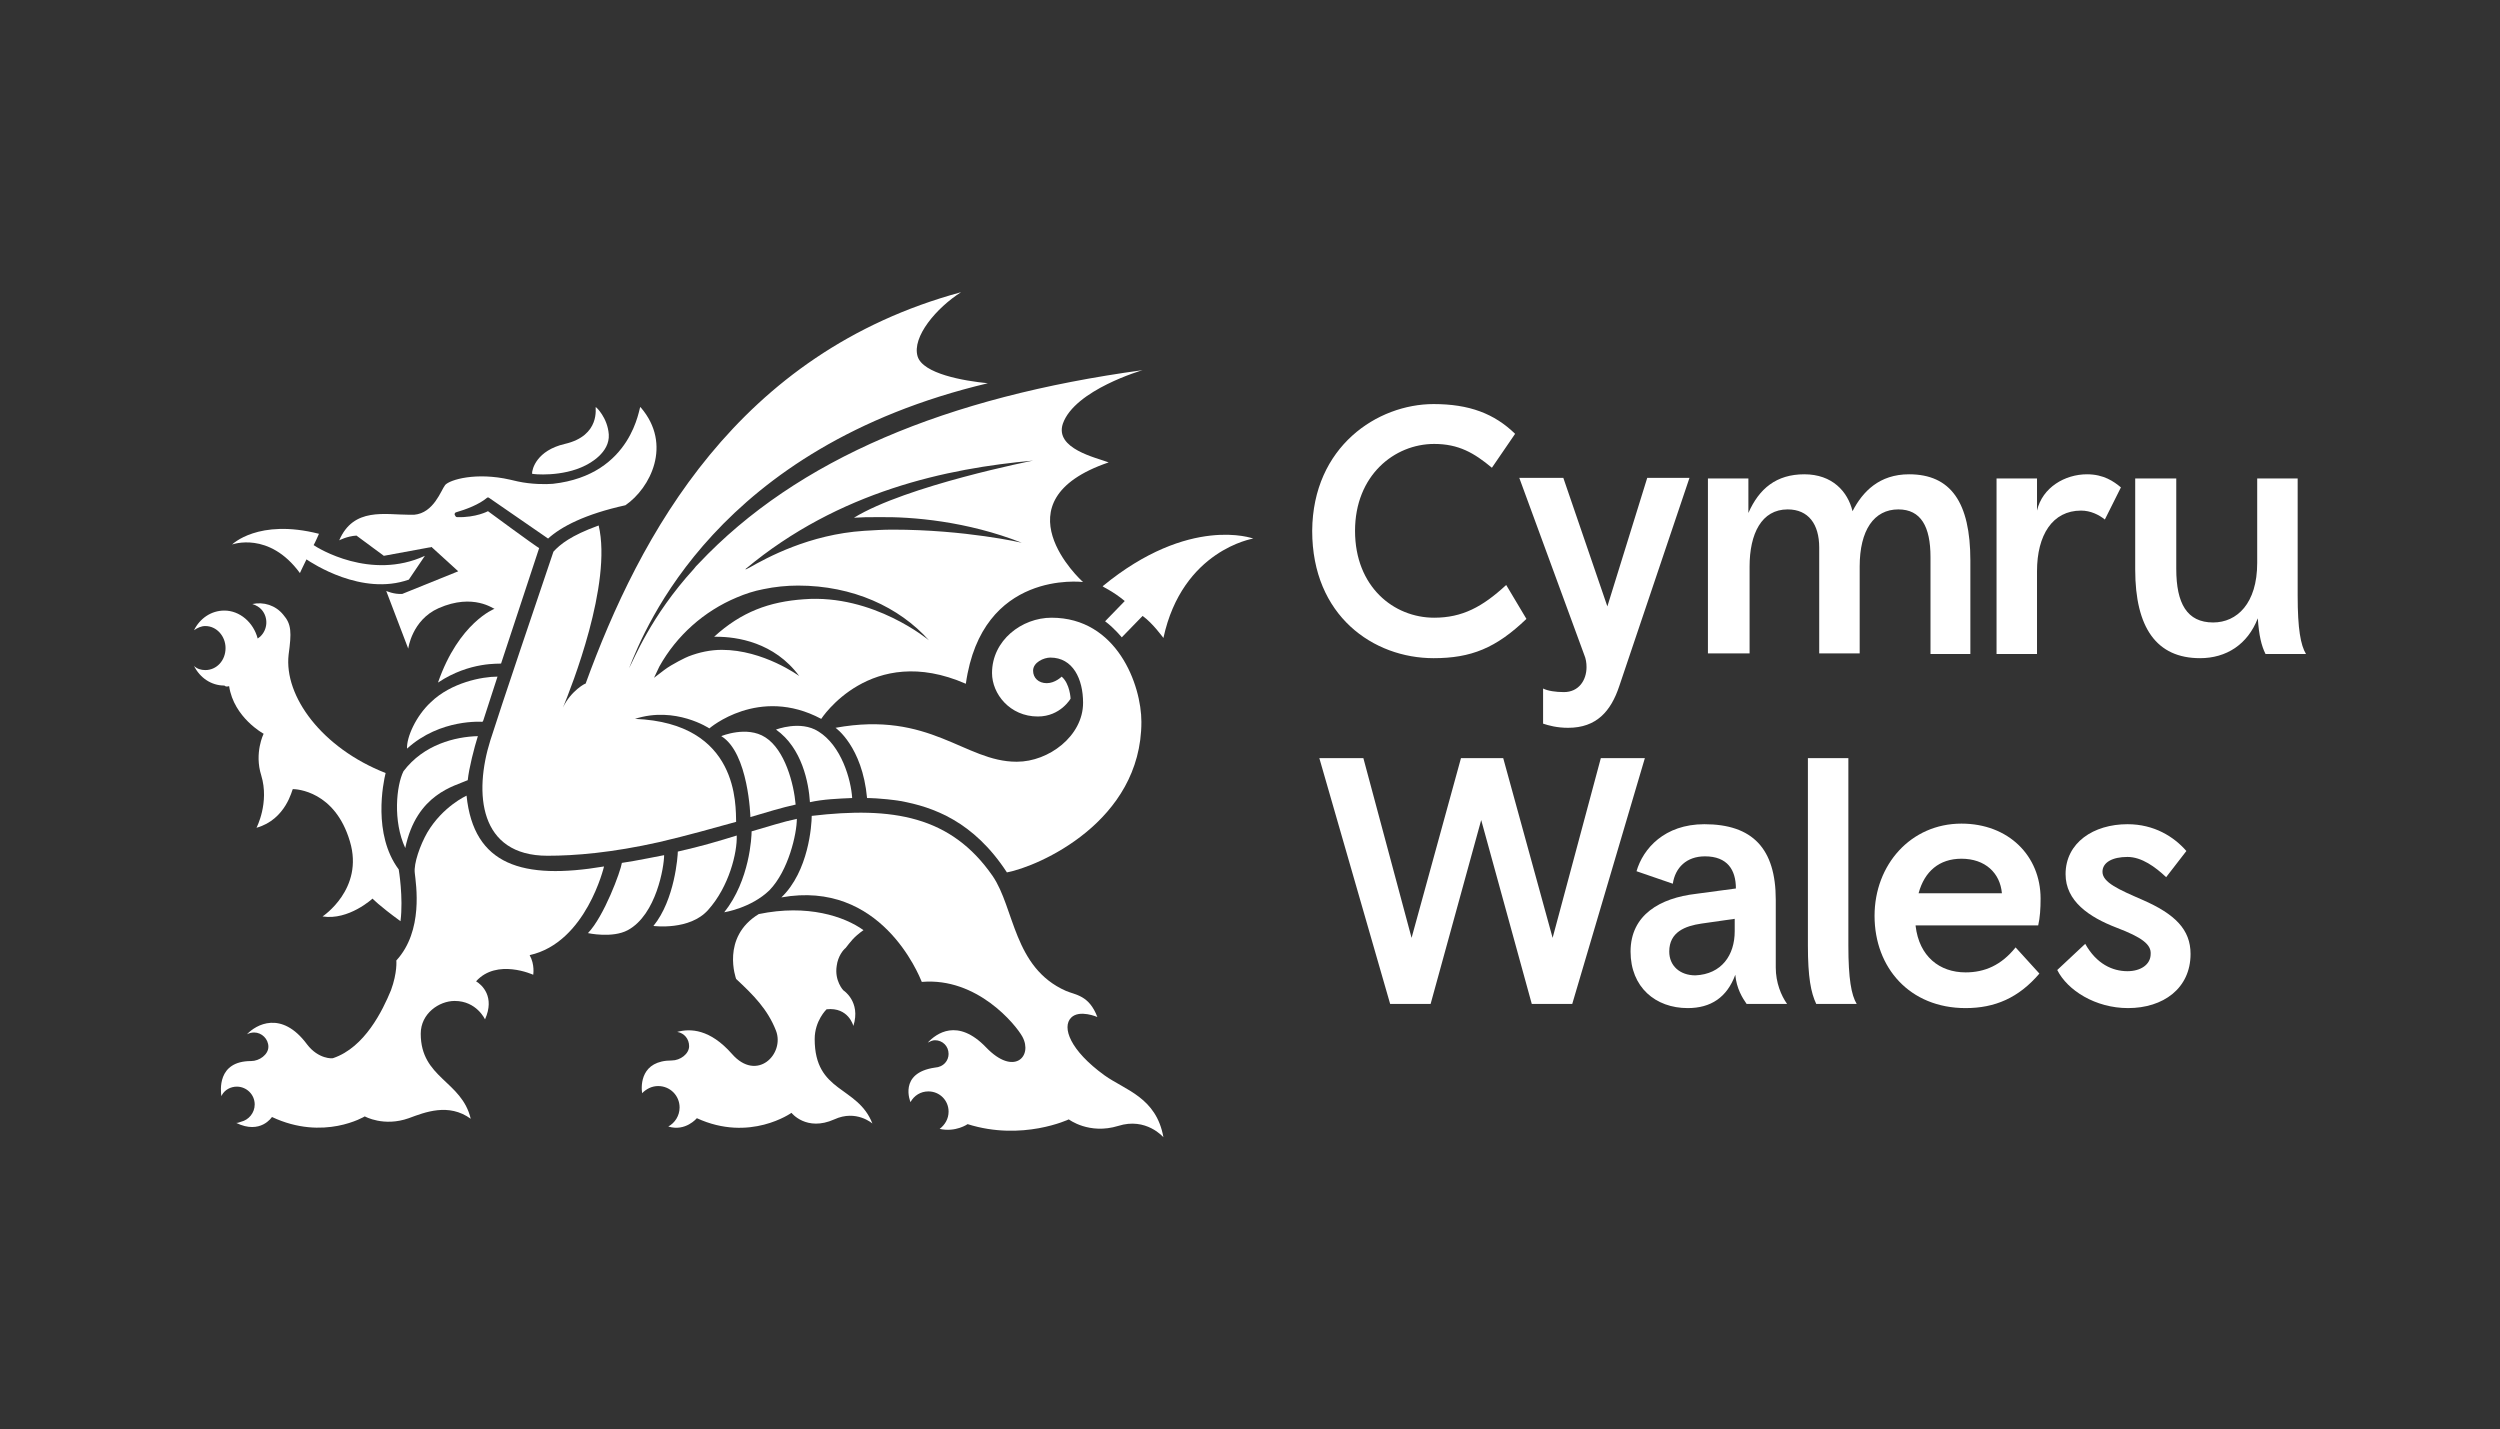<?xml version="1.0" encoding="utf-8"?>
<!-- Generator: Adobe Illustrator 28.0.0, SVG Export Plug-In . SVG Version: 6.00 Build 0)  -->
<svg version="1.1" id="Layer_1" xmlns="http://www.w3.org/2000/svg" xmlns:xlink="http://www.w3.org/1999/xlink" x="0px" y="0px"
	 viewBox="0 0 420.1 240.2" style="enable-background:new 0 0 420.1 240.2;" xml:space="preserve">
<rect x="0" y="0" width="420.1" height="240.2" fill="#333333" stroke="none"/>
<style type="text/css">
	.st0{fill:#FFFFFF;}
</style>
<g>
	<path class="st0" d="M240.9,67.9c6,0,10.2,1.6,13.7,5l-3.9,5.7c-3-2.5-5.6-4-9.7-4c-6.7,0-13.3,5.3-13.3,14.6
		c0,9.4,6.5,14.6,13.3,14.6c4.7,0,8.1-1.8,12.1-5.5l3.4,5.7c-5.1,4.9-9.3,6.6-15.6,6.6c-10.1,0-20.4-7.1-20.4-21.4
		C220.6,75,231.5,67.9,240.9,67.9z M259.3,115.7c0.8,0.4,2.1,0.6,3.5,0.6c2.5,0,3.8-2,3.8-4.2c0-0.7-0.1-1.4-0.4-2.1l-10.9-29.7h7.4
		l7.4,21.6l6.7-21.6h7.1l-11.8,35c-1.4,4.2-3.8,7-8.6,7c-1.9,0-3.3-0.4-4.2-0.7V115.7z"/>
	<path class="st0" d="M331.2,109.9h-6.8V93.6c0-5.1-1.6-8-5.4-8c-4.1,0-6.5,3.5-6.5,9.6v14.6h-6.8V92c0-3.9-1.8-6.4-5.3-6.4
		c-4.4,0-6.4,4.1-6.4,9.6v14.6H287V80.4h6.8v5.8c1.8-4.1,4.7-6.5,9.4-6.5c4.7,0,7.3,2.9,8.1,6.2c1.7-3.3,4.5-6.2,9.5-6.2
		c7,0,10.3,4.7,10.3,14.5V109.9z"/>
	<path class="st0" d="M353.7,87.3c-1-0.8-2.4-1.5-4-1.5c-4.8,0-7.4,4.1-7.4,10.2v13.9h-6.8V80.4h6.8v5.4c0.9-3.9,4.7-6.1,8.4-6.1
		c2.8,0,4.5,1.2,5.7,2.2L353.7,87.3z"/>
	<path class="st0" d="M358.9,80.4h6.8v15.2c0,5.8,1.8,9,6.2,9c4,0,7.4-3.2,7.4-10V80.4h6.8v19.7c0,5.6,0.5,8.3,1.4,9.8h-6.8
		c-0.7-1.4-1.1-3.1-1.3-6c-1.7,4.4-5.3,6.7-9.7,6.7c-7.3,0-10.9-5.1-10.9-14.9V80.4z"/>
	<path class="st0" d="M264.2,168.7h-6.8l-8.5-30.9l-8.5,30.9h-6.8l-11.9-41.3h7.4l8.1,30.2l8.3-30.2h7.1l8.3,30.2l8.1-30.2h7.4
		L264.2,168.7z"/>
	<path class="st0" d="M275,146.4c1.1-3.8,4.7-7.9,11.4-7.9c8.1,0,12,4.1,12,12.7v11.4c0,2.5,0.9,4.7,1.9,6.1h-6.8
		c-0.7-1-1.7-2.6-1.9-4.9c-1.4,3.8-4.1,5.6-8,5.6c-5.4,0-9.6-3.5-9.6-9.5c0-6.2,5-9,11-9.7l6.7-0.9c0-3.1-1.4-5.4-5.2-5.4
		c-3.1,0-5,1.9-5.4,4.6L275,146.4z M291.5,156.5v-2.1l-5.6,0.8c-2.7,0.4-5.4,1.4-5.4,4.7c0,2.4,1.8,4,4.4,4
		C289.3,163.7,291.5,160.5,291.5,156.5z"/>
	<path class="st0" d="M303.8,127.4h6.8v31.5c0,5.6,0.5,8.3,1.4,9.8h-6.8c-0.9-1.9-1.4-4.5-1.4-9.8V127.4z"/>
	<path class="st0" d="M321.9,155.6c0.6,5.1,4,7.8,8.4,7.8c3.2,0,6-1.2,8.4-4.2l4,4.4c-3.5,4.1-7.5,5.8-12.4,5.8
		c-9.4,0-15.3-6.8-15.3-15.5c0-8.6,6.1-15.5,14.6-15.5c7.9,0,13.3,5.4,13.3,12.6c0,1.7-0.1,3.2-0.4,4.5H321.9z M322.4,150.1h14
		c-0.3-3.4-2.8-5.8-6.8-5.8C325.9,144.3,323.4,146.4,322.4,150.1z"/>
	<path class="st0" d="M355.7,155.9c-4.7-1.8-8.6-4.5-8.6-9c0-5.3,4.7-8.4,10.4-8.4c4.5,0,7.8,2.1,9.9,4.5l-3.4,4.4
		c-1.8-1.7-4.1-3.4-6.5-3.4c-2.5,0-4.2,0.9-4.2,2.5c0,1.8,2.8,3,6.7,4.7c5.5,2.4,8.1,5,8.1,9.1c0,5.8-4.6,9.1-10.5,9.1
		c-5.5,0-10.2-3-11.9-6.4l4.7-4.4c1.9,3.4,4.6,4.6,7.1,4.6c2.2,0,3.9-1.1,3.9-2.9C361.5,158.7,359.9,157.5,355.7,155.9z"/>
</g>
<g>
	<path class="st0" d="M185.3,98.5c-0.1,0.1,1.7,0.8,3.7,2.5l-3.3,3.4c1.5,1.1,2.8,2.7,2.8,2.7l3.5-3.6c1.7,1.2,3.4,3.6,3.5,3.7
		c3.2-14.8,15.1-16.7,15.1-16.7S199.9,86.5,185.3,98.5z"/>
	<path class="st0" d="M98.4,78.2c0.6-0.3,4.1-2.1,3.9-5.2c-0.2-2.8-2.1-4.6-2.2-4.6c-0.1,0,0.9,4.8-5.2,6.2c-4.7,1.1-5.5,4.2-5.5,5
		C89.5,79.7,94.5,80.2,98.4,78.2z"/>
	<path class="st0" d="M143.2,134.1c-0.2-3.1-1.8-8.8-5.7-11.2c-3-1.9-7.1-0.3-7.1-0.3c4.4,3.1,5.5,9,5.7,12.2
		C138.3,134.3,140.9,134.2,143.2,134.1z"/>
	<path class="st0" d="M133.7,135.2c-0.3-3.5-1.8-9.2-5.1-11.3c-3.1-2-7.4-0.2-7.4-0.2c4.6,2.8,4.9,13.6,4.9,13.6
		C128.8,136.5,131.4,135.7,133.7,135.2z"/>
	<path class="st0" d="M133.9,137.6c-2.4,0.5-4.8,1.3-7.6,2.1c0,0.9-0.3,8.2-4.6,13.6c0,0,4.5-0.7,7.6-3.7
		C132.5,146.3,133.9,140.1,133.9,137.6z"/>
	<path class="st0" d="M119,152.9c3.5-3.9,4.9-9.6,4.8-12.5c-2.9,0.9-5.9,1.8-9.9,2.7c0,0.7-0.5,8.1-4.1,12.5
		C109.9,155.6,115.9,156.4,119,152.9z"/>
	<path class="st0" d="M104.5,145c-0.2,1.4-3,9-5.7,11.8c0,0,4.1,0.9,6.7-0.5c4.8-2.6,6.1-10.7,6.1-12.6
		C111.5,143.7,106.7,144.7,104.5,145z"/>
	<path class="st0" d="M68.1,142.5c1.9-9.1,8.3-10.4,10.5-11.4c0.2-2,1.1-5.5,1.7-7.4c-3.8,0.1-9.1,1.4-12.5,5.9
		C66.6,132,66,138,68.1,142.5z"/>
	<path class="st0" d="M64.5,93.4l7.6-1.4c0.3,0,0.4-0.1,0.4-0.1L77,96l-9.4,3.8c-1.4,0.1-2.7-0.5-2.7-0.5l3.7,9.7
		c0,0,0.6-4.8,5.1-6.8c5.9-2.6,9.3,0.2,9.4,0.1c0,0-6,2.3-9.5,12.4c5.4-3.6,10.4-3.1,10.6-3.2l6.4-19.4c-0.6-0.3-8.6-6.2-8.6-6.2
		s-2,1.1-5.2,1c0,0,0,0,0,0c-0.2,0-0.3-0.2-0.4-0.4c0-0.2,0-0.3,0.2-0.4c1.7-0.5,3.9-1.3,5.3-2.5l0.2,0l10,6.9c2.2-2,6.2-4.1,13-5.6
		c4.2-2.9,7.9-10.2,2.6-16.4c0,0,0,0-0.1-0.1c-0.2-0.2-1.2,11.4-14.7,12.9c-1.2,0.1-3.6,0.1-5.9-0.4c-0.4-0.1-0.8-0.2-1.3-0.3
		c0,0,0,0,0,0c-5.7-1.3-10.1,0-10.9,0.9c-0.7,0.9-1.9,4.7-5.2,5c-0.1,0-0.3,0-0.4,0c0,0,0,0,0,0c0,0-0.1,0-0.1,0c-0.1,0-0.2,0-0.3,0
		c-4.1,0-9.4-1.3-11.8,4.3c0,0,1.3-0.7,2.9-0.8L64.5,93.4z M76.3,86.9L76.3,86.9C76.3,86.8,76.3,86.9,76.3,86.9
		C76.3,86.9,76.3,86.9,76.3,86.9z"/>
	<path class="st0" d="M81.1,121.3c0-0.1,0-0.1,0.1-0.2l2.4-7.4c-2.6,0-7.8,1-11.2,4.3c-2.5,2.3-4.1,5.9-4,7.8
		C74,120.7,81.1,121.3,81.1,121.3z"/>
	<path class="st0" d="M50.4,96.3c0,0,0.4-0.9,1.1-2.3l0,0c0.9,0.6,9.3,6.2,17.2,3.4l2.7-4c-9.1,4.2-18-1.3-18.7-1.8
		c0.2-0.3,0.9-1.9,0.9-1.9C43.4,87.1,39,91.5,39,91.5S45.2,89.2,50.4,96.3z"/>
	<path class="st0" d="M38.5,115.3c0.8,5.3,5.8,8,5.8,8s-1.6,3.2-0.4,7c1.4,4.6-0.8,8.8-0.8,8.8c5-1.4,6-6.5,6.1-6.5
		c0.6,0,7.1,0.3,9.6,8.8c2.4,8-4.6,12.6-4.6,12.6c4.4,0.7,8.4-3,8.4-3c0,0,1,1.1,4.7,3.8c0.5-4-0.3-8.7-0.3-8.7
		c-4.4-5.9-2.6-14.6-2.2-16.2c-10.7-4.2-17.1-12.9-16.3-19.9c0.5-3.7,0.5-5.1-0.9-6.7c-1.3-1.6-3.3-2.2-5.2-1.8
		c0.6,0.2,1.2,0.5,1.6,1c1.1,1.3,1,3.3-0.3,4.5c-0.1,0.1-0.3,0.2-0.4,0.3c-0.7-2.7-3-4.7-5.6-4.7c-2.2,0-4.1,1.3-5.1,3.3
		c0.6-0.4,1.2-0.7,1.9-0.7c1.9,0,3.4,1.7,3.4,3.7c0,2.1-1.5,3.7-3.4,3.7c-0.7,0-1.4-0.2-1.9-0.7c1,2,2.9,3.3,5.1,3.3
		C37.9,115.4,38.2,115.4,38.5,115.3z"/>
	<path class="st0" d="M78.4,133.7c0,0-4,1.8-6.6,6.2c-1.2,2.1-2.3,5.2-2.1,6.8c0.2,1.9,1.5,9.7-3.1,14.7c0,0,0.2,2-0.9,5
		c-1.4,3.4-4.4,9.6-9.7,11.4c-0.1,0.1-2.5,0.2-4.4-2.3c-4.3-5.8-8.6-3.3-10.1-1.7c0.4-0.2,0.8-0.3,1.2-0.3c1.3,0,2.4,1.1,2.4,2.4
		c0,1.3-1.5,2.4-2.9,2.4c0,0,0,0,0,0c-5.8,0-5.1,5.1-5,5.9c0-0.1,0.1-0.1,0.1-0.2c0.5-0.9,1.5-1.4,2.5-1.4c1.6,0,3,1.3,3,3
		c0,1.4-1,2.6-2.3,2.9c-0.3,0.1-0.5,0.2-0.8,0.2l0,0c4.1,2,6-1,6-1c8.7,4.1,15.6-0.1,15.6-0.1s3.2,1.8,7.4,0.3
		c2.7-1,6.7-2.6,10.4,0.1c-1.5-6.4-8.4-6.8-8.4-14.3c0-3.4,3.1-5.5,5.7-5.5c3.7,0,5.1,3.1,5.1,3.1c1.7-3.8-0.5-5.8-1.5-6.4
		c3.5-3.9,9.6-1.1,9.6-1.1s0.3-1.7-0.6-3.3c9.5-2.1,12.5-14.9,12.5-14.9C87.8,147.9,79.6,145.4,78.4,133.7z"/>
	<path class="st0" d="M185.6,180.7c-5.8-4.2-7.2-8.1-5.6-9.7c1.4-1.4,4.4-0.1,4.4-0.1c-1.4-3.7-3.7-3.7-5.3-4.4
		c-8.8-3.9-8.6-13.9-12.3-19.3c-7-10.1-16.8-11.7-30.4-10.1c0,1.5-0.5,9.3-5.1,13.7c16.7-3,23.1,13,23.6,14.2
		c9.3-0.8,15.8,7.2,16.9,9.2c1.8,3.3-1.4,6.7-6.1,1.8c-4.8-5-8.4-2.3-9.8-0.8c0.4-0.2,0.8-0.4,1.2-0.4c1.3,0,2.3,1,2.3,2.3
		c0,1.1-0.8,2.2-2.3,2.3c0,0,0,0,0,0c-6.2,0.9-4.1,5.8-4.1,5.8c0,0,0,0,0,0c0.6-1.1,1.7-1.8,3-1.8c1.9,0,3.4,1.5,3.4,3.4
		c0,1.2-0.6,2.2-1.5,2.9c2.7,0.6,4.7-0.8,4.7-0.8c9.2,2.9,17-0.8,17-0.8s3.4,2.6,8.3,1.1c4.7-1.5,7.6,1.9,7.6,1.9
		C194.3,184.4,189.1,183.2,185.6,180.7z"/>
	<path class="st0" d="M136.9,174.6c0-3.1,2-5,2-5c3.7-0.4,4.5,2.8,4.5,2.8c1.3-4.1-1.7-6-1.7-6s-1.5-1.6-1.1-4.1
		c0.2-1.6,1.1-2.7,1.5-3c0.8-1,1.3-1.8,3-3c-3.2-2.3-9.4-4.4-17.6-2.7c-6.4,3.9-3.8,10.9-3.8,10.9c2.9,2.7,5.3,5.1,6.7,8.7
		c1.5,3.9-3.2,8.7-7.4,3.9c-3.7-4.2-7-4.3-9.2-3.7c1.2,0.2,2,1.2,2,2.4c0,1.3-1.5,2.4-2.9,2.4c-5.2,0-5.2,4.1-5,5.5
		c0.7-0.7,1.6-1.2,2.7-1.2c2,0,3.6,1.6,3.6,3.6c0,1.4-0.8,2.6-1.9,3.2c2.9,0.9,4.8-1.4,4.8-1.4C126,192,133,187,133,187
		s2.5,3.2,7.2,1.1c3.7-1.7,6.4,0.7,6.4,0.7C144.1,182.4,136.9,183.7,136.9,174.6z"/>
	<path class="st0" d="M94.6,118.9c1.4-3.4,8.3-20.8,6-30.6c-4.7,1.7-6.5,3.2-7.6,4.4c-2.4,7.1-8.9,26.3-10.6,31.7
		c-2.8,8.9-1.9,19.4,9.6,19.4c4.6,0,10.8-0.5,18.8-2.3c4.7-1.1,9.3-2.4,12.9-3.4c-0.1-2.6,0.6-16.6-17-17.3
		c6.8-2.2,12.5,1.6,12.5,1.6s8.3-7.2,18.8-1.6c0,0,8.3-12.9,24.3-5.9c2.7-19.2,19.5-17.1,19.7-17.1c-0.3-0.2-14.8-13.6,4.3-20.1
		c-2.1-0.8-9.1-2.3-7.7-6.5c2-5.7,13.4-9,13.4-9c-32.9,4.5-58,14.9-74.6,32.5c-0.3,0.3-0.6,0.6-0.8,0.9c-7.3,8-10.1,15.3-10.9,16.7
		c2.7-6.8,14.8-37.1,60.3-47.9c-4.1-0.4-10.9-1.6-11.8-4.5c-1-3.3,3.2-8.2,7.3-10.8c-37.6,10.2-54,40.8-63.1,65.8
		C98.5,114.7,95.9,116.1,94.6,118.9z M173.6,77.4c0,0-21.3,4.2-30.1,9.6c1.5-0.1,2.3-0.1,4-0.1c5.9-0.1,15,0.7,24.2,4.3
		c0,0-9.5-2.2-21.7-2.2c-1.6,0-3.2,0.1-4.8,0.2c-9.2,0.6-16.3,4.5-19.3,6.2l-0.6,0.3l0-0.1C141,82.5,159.2,78.7,173.6,77.4z
		 M110.8,112c2.9-5.2,7.5-9.3,13-11.6c1.4-0.6,2.9-1.1,4.5-1.4c1.9-0.4,3.9-0.6,5.8-0.6c9.2,0,17,3.6,22,9.2c0,0-9.3-7.8-21-6.9
		c-5.8,0.4-10.5,2.1-15.1,6.3c0.1,0,0.3,0,0.4,0c3.4,0,9.7,0.9,13.9,6.6c0,0-6-4.4-13-4.4c-1.9,0-3.8,0.4-5.6,1.1l0,0
		c-0.3,0.1-2.8,1.3-4.1,2.3c-0.5,0.4-1.7,1.3-1.7,1.3L110.8,112z"/>
	<path class="st0" d="M176.7,103.8C176.7,103.8,176.6,103.8,176.7,103.8c-5,0-10,3.8-10,9.3c0,3.5,3,7.3,7.7,7.3c3.8,0,5.5-3,5.5-3
		s-0.1-2.5-1.5-3.7c0,0-1.1,1.1-2.5,1.1c-1.4,0-2.3-0.9-2.3-2.1c0-1.4,1.8-2.2,2.9-2.2c3.8,0,5.5,3.6,5.5,7.6
		c0,5.6-5.8,9.9-11.1,9.9c-0.2,0,0,0-0.1,0c-8.7,0-14.5-8.6-30.4-5.7c0,0,4.5,3.1,5.3,11.8c0,0,2.4,0,5.6,0.5
		c5.5,1,12.3,3.4,17.9,12c5.3-1,22.6-8.5,22.6-25.3C191.8,115.1,187.7,103.8,176.7,103.8z"/>
</g>
</svg>
